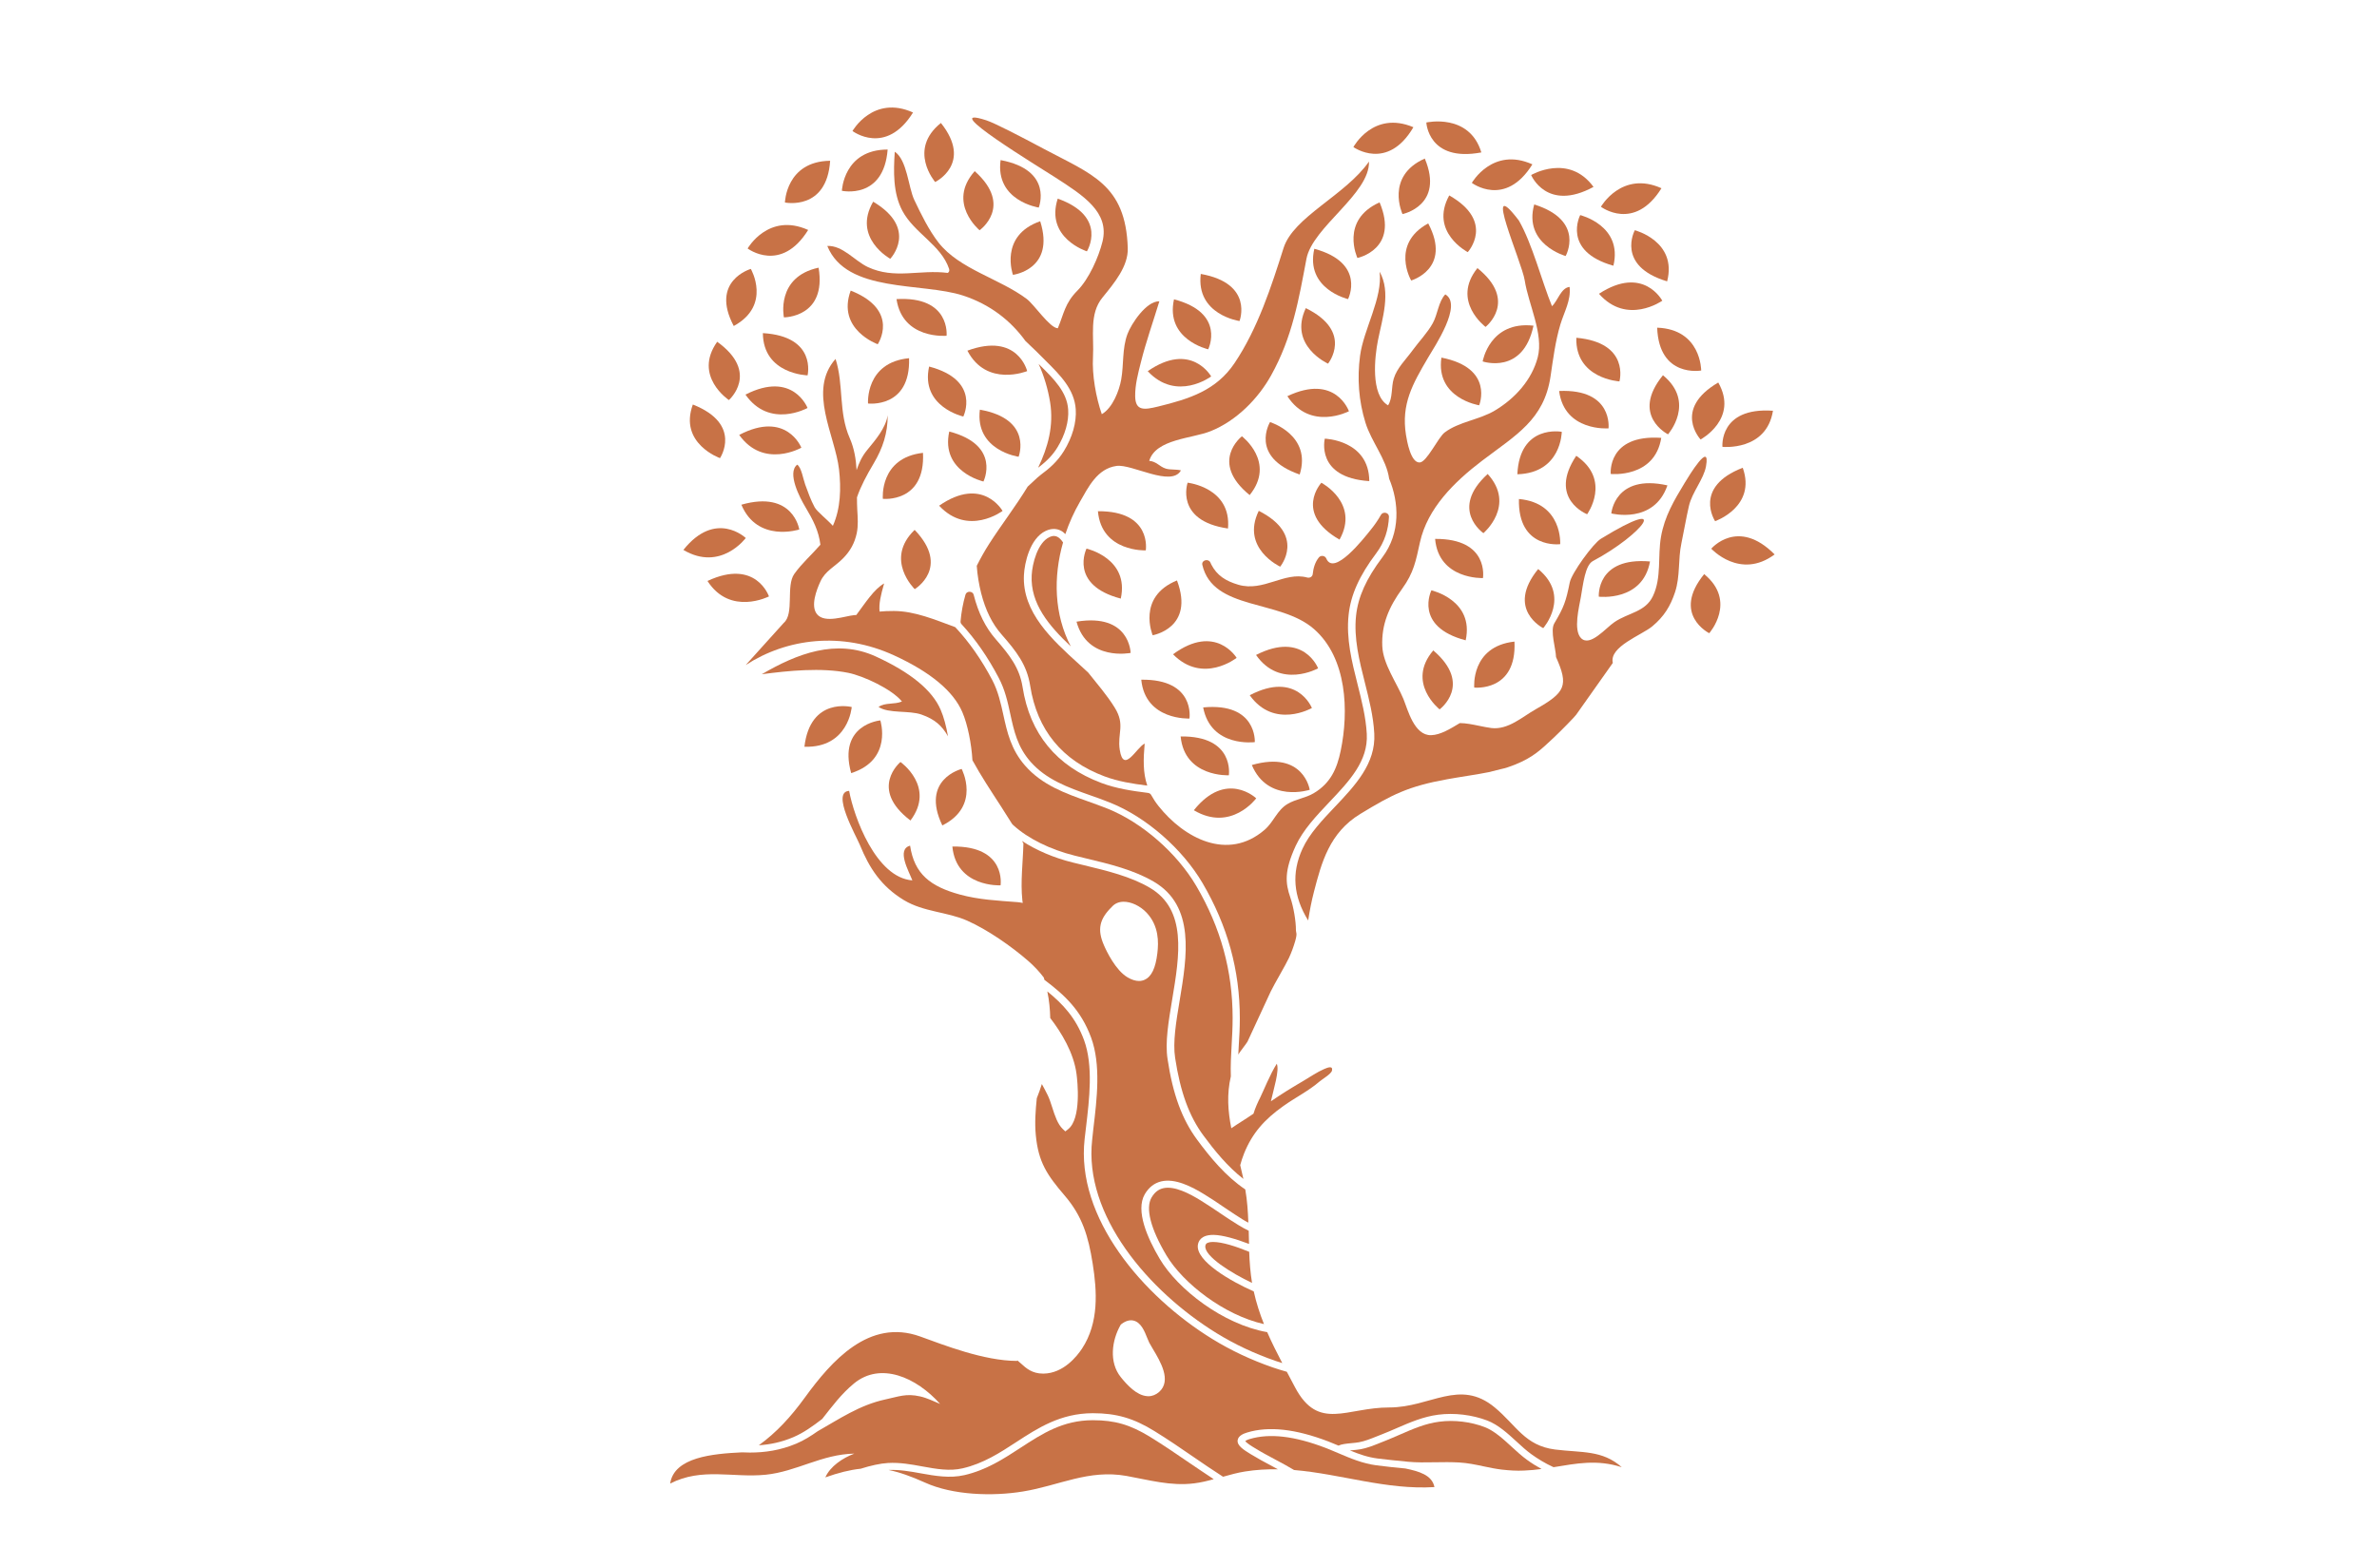 <?xml version="1.0" encoding="UTF-8"?> <!-- Generator: Adobe Illustrator 27.0.0, SVG Export Plug-In . SVG Version: 6.00 Build 0) --> <svg xmlns="http://www.w3.org/2000/svg" xmlns:xlink="http://www.w3.org/1999/xlink" id="_Слой_1" x="0px" y="0px" viewBox="0 0 5583.3 3681.9" style="enable-background:new 0 0 5583.3 3681.9;" xml:space="preserve"> <style type="text/css"> .st0{fill:#C87246;} </style> <g> <g> <path class="st0" d="M2115.1,1789.7c0,0-75.4,62.4,23.5,137.4C2198.2,1848,2115.1,1789.7,2115.1,1789.7z"></path> <path class="st0" d="M2067.8,1692c0,0-100.4,8.9-68.5,123.8C2097.6,1784.7,2067.8,1692,2067.8,1692z"></path> <path class="st0" d="M2213.4,1938.7c91.5-45.8,45.4-132.7,45.4-132.7S2161.4,1830.1,2213.4,1938.7z"></path> <path class="st0" d="M1889.5,1753.9c103.8,3.3,111.1-93.3,111.1-93.3S1903.3,1635.9,1889.5,1753.9z"></path> <path class="st0" d="M1723.5,765.7c89.6-48.9,40.1-134.1,40.1-134.1S1667,659.2,1723.5,765.7z"></path> <path class="st0" d="M3111.8,1030.3c0,0-22.8,91.5,104.5,99.7C3215.8,1033.2,3111.8,1030.3,3111.8,1030.3z"></path> <path class="st0" d="M2983.2,991.3c0,0-50,81.7,69.6,123.2C3082,1021.9,2983.2,991.3,2983.2,991.3z"></path> <path class="st0" d="M3146.4,1267.4c48-85.7-42.6-133.6-42.6-133.6S3037.9,1205,3146.4,1267.4z"></path> <path class="st0" d="M2917.1,1024.7c0,0-77.7,60,18.2,138.1C2997.7,1085.7,2917.1,1024.7,2917.1,1024.7z"></path> <path class="st0" d="M2789.6,1133.7c0,0-31,89.4,94.8,107.6C2892.9,1144.9,2789.6,1133.7,2789.6,1133.7z"></path> <path class="st0" d="M3602,764.9c-103.1-11.6-119.4,84-119.4,84S3577.4,881.4,3602,764.9z"></path> <path class="st0" d="M3294.3,502.8c0,0,98.7-19.8,52.4-130.4C3253,413.9,3294.3,502.8,3294.3,502.8z"></path> <path class="st0" d="M3240.5,475.3c-93.6,41.9-52.1,130.6-52.1,130.6S3287.1,585.7,3240.5,475.3z"></path> <path class="st0" d="M3166.4,702.5c0,0,43.3-84.8-79.2-118.2C3065.4,679,3166.4,702.5,3166.4,702.5z"></path> <path class="st0" d="M3168.5,965.9c0,0-31-89.4-144.6-35.4C3077.7,1013.3,3168.5,965.9,3168.5,965.9z"></path> <path class="st0" d="M3119.4,854.1c0,0,60.7-75-52.2-130.4C3025.6,812,3119.4,854.1,3119.4,854.1z"></path> <path class="st0" d="M3314.7,658.8c0,0,96.4-27.7,40-134.1C3265.1,573.6,3314.7,658.8,3314.7,658.8z"></path> <path class="st0" d="M3404.1,459c-47.3,86.1,43.5,133.2,43.5,133.2S3512.9,520.9,3404.1,459z"></path> <path class="st0" d="M3489.4,767.8c0,0,77.3-60.5-19.1-138.1C3408.1,707.2,3489.4,767.8,3489.4,767.8z"></path> <path class="st0" d="M3474.4,951.9c0,0,36.1-87.6-88.7-112C3371.8,935.8,3474.4,951.9,3474.4,951.9z"></path> <path class="st0" d="M1751.7,1263.6c0,0-70.5-67.3-146.5,28C1692.8,1343.5,1751.7,1263.6,1751.7,1263.6z"></path> <path class="st0" d="M1877.4,1243.6c0,0-14-93.1-136-58.2C1779.2,1275.5,1877.4,1243.6,1877.4,1243.6z"></path> <path class="st0" d="M1806.2,1400.8c0,0-30.3-89.6-144.4-36.3C1715.1,1447.5,1806.2,1400.8,1806.2,1400.8z"></path> <path class="st0" d="M1691.2,1076c0,0,53.6-79.6-63.8-125.9C1593.9,1041.7,1691.2,1076,1691.2,1076z"></path> <path class="st0" d="M1736.3,1021.5c57.5,80.6,146,30,146,30S1847.6,963.3,1736.3,1021.5z"></path> <path class="st0" d="M1756.1,583.6c0,0,78.2,59.4,142.2-43.5C1804.8,498.1,1756.1,583.6,1756.1,583.6z"></path> <path class="st0" d="M1712.1,939.6c0,0,73.4-64.3-27.5-136.9C1627.3,883.4,1712.1,939.6,1712.1,939.6z"></path> <path class="st0" d="M4045.8,1049.5c0,0,103.4,10.7,118.7-84.8C4037.2,955.9,4045.8,1049.5,4045.8,1049.5z"></path> <path class="st0" d="M3783.4,1113.2c0,0,103.4,10.7,118.7-84.8C3774.6,1019.7,3783.4,1113.2,3783.4,1113.2z"></path> <path class="st0" d="M3994.5,1032.2c0,0,90.1-48.4,41.5-133.8C3928,961.5,3994.5,1032.2,3994.5,1032.2z"></path> <path class="st0" d="M3906.1,881.3c-77.1,94.7,11.9,138.8,11.9,138.8S3984,945.2,3906.1,881.3z"></path> <path class="st0" d="M4002.9,1348.4c-77.1,94.7,11.9,138.8,11.9,138.8S4080.9,1412.4,4002.9,1348.4z"></path> <path class="st0" d="M3784.8,1205.9c0,0,100.1,26.1,131.8-65.9C3792.5,1112.3,3784.8,1205.9,3784.8,1205.9z"></path> <path class="st0" d="M3755.4,1401.4c0,0,103.2,12.6,120.3-82.7C3748.5,1307.8,3755.4,1401.4,3755.4,1401.4z"></path> <path class="st0" d="M3664.7,1278.1c0,0,6.3-96.6-96.9-106.1C3564.8,1290.8,3664.7,1278.1,3664.7,1278.1z"></path> <path class="st0" d="M3484.4,1252.2c0,0,77-65,10-139C3403.4,1196.4,3484.4,1252.2,3484.4,1252.2z"></path> <path class="st0" d="M4093.5,1098.6c-117.8,45.6-64.9,125.5-64.9,125.5S4126.1,1190.3,4093.5,1098.6z"></path> <path class="st0" d="M3995.9,870.2c0,0,0.4-96.8-103.4-100.6C3896.8,888.3,3995.9,870.2,3995.9,870.2z"></path> <path class="st0" d="M3624.9,1475.3c0,0,65.9-74.9-11.9-138.8C3535.9,1431.2,3624.9,1475.3,3624.9,1475.3z"></path> <path class="st0" d="M3728,1207.8c0,0,58.2-80.3-25.6-137.3C3635.1,1171.6,3728,1207.8,3728,1207.8z"></path> <path class="st0" d="M4168.4,1302.2c-86.6-87.3-148.8-13.5-148.8-13.5S4087,1362.5,4168.4,1302.2z"></path> <path class="st0" d="M1896.9,881.6c0,0,22.3-91.7-105-99.2C1792.7,879.2,1896.9,881.6,1896.9,881.6z"></path> <path class="st0" d="M1751,926.8c56.6,81.2,145.8,31.4,145.8,31.4S1862.9,869.7,1751,926.8z"></path> <path class="st0" d="M2793.9,1687.6c0,0,14.4-92.9-113.2-91.2C2690.1,1692.7,2793.9,1687.6,2793.9,1687.6z"></path> <path class="st0" d="M2350.2,2079.4c0,0,14.4-92.9-113.2-91.2C2246.2,2084.7,2350.2,2079.4,2350.2,2079.4z"></path> <path class="st0" d="M2950.7,1875c0,0-70.5-67.3-146.5,28C2891.8,1955,2950.7,1875,2950.7,1875z"></path> <path class="st0" d="M3076.4,1855c0,0-14-93.1-136-58.2C2978.3,1886.9,3076.4,1855,3076.4,1855z"></path> <path class="st0" d="M2826.1,1661.5c18.2,95.2,121.3,81.5,121.3,81.5S2953,1649.4,2826.1,1661.5z"></path> <path class="st0" d="M3081.5,1662.9c0,0-34.9-88.2-146-30C2993,1713.6,3081.5,1662.9,3081.5,1662.9z"></path> <path class="st0" d="M2755.3,1536.7c70.1,71.2,149.4,8.4,149.4,8.4S2855.4,1463.1,2755.3,1536.7z"></path> <path class="st0" d="M2764.6,1363.3c-95.2,38.6-57.1,128.7-57.1,128.7S2806.8,1475.3,2764.6,1363.3z"></path> <path class="st0" d="M2886.4,1820.9c0,0,14.4-92.9-113.2-91.2C2782.5,1826.1,2886.4,1820.9,2886.4,1820.9z"></path> <path class="st0" d="M3007,1330.9c0,0,61.7-74.3-50.3-131.1C2913.8,1287.8,3007,1330.9,3007,1330.9z"></path> <path class="st0" d="M3096.1,1569.7c0,0-34-88.5-145.8-31.4C3006.7,1619.4,3096.1,1569.7,3096.1,1569.7z"></path> <path class="st0" d="M2632.6,1405.9c20.7-94.7-80.5-117.4-80.5-117.4S2509.9,1373.8,2632.6,1405.9z"></path> <path class="st0" d="M2182.4,860.9c-20.9,94.7,80.3,117.4,80.3,117.4S2305.1,893.2,2182.4,860.9z"></path> <path class="st0" d="M2038.9,947.7c0,0,100.1,12.3,96.4-106.4C2032,851.1,2038.9,947.7,2038.9,947.7z"></path> <path class="st0" d="M2205.9,1187.7c68,73.1,149,12.3,149,12.3S2308.3,1116.7,2205.9,1187.7z"></path> <path class="st0" d="M2691.3,1292.7c0,0,15.3-92.9-112.4-92C2587.4,1297.1,2691.3,1292.7,2691.3,1292.7z"></path> <path class="st0" d="M2655.7,1533.5c0,0-1.4-94-127.1-73.4C2554.1,1553.9,2655.7,1533.5,2655.7,1533.5z"></path> <path class="st0" d="M3557.3,1506.9c-103.1,11.4-94.5,108-94.5,108S3563.1,1625.6,3557.3,1506.9z"></path> <path class="st0" d="M3362.2,1386.5c0,0-42.4,85.2,80.5,117.4C3463.3,1409.3,3362.2,1386.5,3362.2,1386.5z"></path> <path class="st0" d="M3483.3,1357.7c0,0,15.3-92.9-112.4-92C3379.3,1361.9,3483.3,1357.7,3483.3,1357.7z"></path> <path class="st0" d="M3366.6,1527.6c-64.5,75.9,14.9,138.5,14.9,138.5S3460.5,1607.9,3366.6,1527.6z"></path> <path class="st0" d="M2301.6,962.2c-11.9,96.1,91,110.6,91,110.6S2427,984.3,2301.6,962.2z"></path> <path class="st0" d="M2272.3,823.6c45.2,86.9,140.4,48,140.4,48S2390.8,779.9,2272.3,823.6z"></path> <path class="st0" d="M2168,1063.6c-103.1,11.6-94.3,108-94.3,108S2173.8,1182.1,2168,1063.6z"></path> <path class="st0" d="M2148.4,1244.5c-72,69.6,0.2,139.2,0.2,139.2S2233.4,1333,2148.4,1244.5z"></path> <path class="st0" d="M2310,1130.9c0,0,42.4-85.2-80.3-117.4C2208.9,1108.1,2310,1130.9,2310,1130.9z"></path> <path class="st0" d="M3564.1,1113.9c103.8-3,104.3-99.7,104.3-99.7S3569.5,995.4,3564.1,1113.9L3564.1,1113.9z"></path> <path class="st0" d="M3702.6,793.3c-2.6,96.6,101.3,102.5,101.3,102.5S3829.5,804.8,3702.6,793.3z"></path> <path class="st0" d="M3778.2,1006.1c0,0,11.4-93.3-116-87.8C3674.6,1014.3,3778.2,1006.1,3778.2,1006.1z"></path> <path class="st0" d="M3904.5,706.3c0,0-44.2-84.5-148.7-16.3C3821.6,764.9,3904.5,706.3,3904.5,706.3z"></path> <path class="st0" d="M2844.9,884.1c0,0-46.8-83.3-149-12.3C2763.9,944.7,2844.9,884.1,2844.9,884.1z"></path> <path class="st0" d="M2911.5,754c0,0,34.4-88.3-91-110.6C2808.6,739.4,2911.5,754,2911.5,754z"></path> <path class="st0" d="M2837.9,820.4c0,0,42.4-85.2-80.3-117.4C2736.7,797.6,2837.9,820.4,2837.9,820.4z"></path> <path class="st0" d="M2105.8,702.5c14.2,95.7,117.6,86.1,117.6,86.1S2233.3,695.1,2105.8,702.5z"></path> <path class="st0" d="M2091.1,607.8c0,0,67.3-70.1-40.1-134.1C2001.5,558.7,2091.1,607.8,2091.1,607.8z"></path> <path class="st0" d="M1998.2,682.5c-33.7,91.5,63.5,126,63.5,126S2115.5,729.1,1998.2,682.5z"></path> <path class="st0" d="M2300.9,540.8c0,0,80.6-56.6-11.4-138.8C2223.3,476.3,2300.9,540.8,2300.9,540.8z"></path> <path class="st0" d="M2379.3,645.5c0,0,100.1-12.1,64-125.9C2346,553.6,2379.3,645.5,2379.3,645.5z"></path> <path class="st0" d="M2439.9,487.5c0,0,35.4-88-89.6-111.5C2337.2,471.9,2439.9,487.5,2439.9,487.5z"></path> <path class="st0" d="M1841.3,745.4c0,0,101,0.5,81.5-116.7C1821.5,650.4,1841.3,745.4,1841.3,745.4z"></path> <path class="st0" d="M2210.1,288.8c-78.7,63.1-13.5,138.7-13.5,138.7S2286,384.1,2210.1,288.8z"></path> <path class="st0" d="M2484.5,466.5c-30,92.6,68.5,123.8,68.5,123.8S2603.7,509.1,2484.5,466.5z"></path> <path class="st0" d="M2164.5,1678.3c31.4,11,48.2,26.3,62.2,51c-4-23.3-10-45.8-17.2-62.2c-19.5-45.8-70.6-87.8-152.3-125.2 c-93.3-42.8-186-6.1-267.9,41.7c62.6-8.4,139.9-16.1,203.3-3.3c35.4,7.2,102,38,126,67.3c-18.4,7.7-39.1,1.8-55,12.8 C2087.4,1676.4,2135.3,1668,2164.5,1678.3L2164.5,1678.3z"></path> <path class="st0" d="M2865.4,2849c-15.1-10.2-30.5-20.5-45.9-30c-24.7-15.1-60.7-34.5-87.3-28.2c-11.4,2.6-20.3,9.8-27.3,21.7 c-14.7,25.1-2.3,73.4,34.9,136c39.1,65.7,135.9,140.6,229.1,161.4c-9.8-24.5-18.1-50-24-76.8c-53.1-23.3-136-70.8-131.3-108.7 c1.1-9.1,7.4-24,35.9-24c0.5,0,1.1,0,1.6,0c20.5,0.4,51,9.1,82.7,21.2c-0.2-10.3-0.4-20.5-0.7-30.9c-8.2-4-16.5-8.6-24.9-13.8 C2893.6,2868.1,2879.2,2858.4,2865.4,2849L2865.4,2849z"></path> <path class="st0" d="M2262.2,694.2c63.3,20.7,111.8,58.7,146.4,106.6c0.9,0.7,1.8,1.4,2.5,2.3l8.9,8.6c8.4,7.9,17,16.1,25.6,24.9 c3.9,4,7.9,8.1,12.1,12.1c32.4,32.3,65.9,65.6,69.1,112.5c2.1,31-7.9,65.9-27.9,98.3c-15.6,25.2-34.9,41.4-53.6,55.2 c-5.6,4.2-12.3,10.3-19.3,17c-4,3.7-8.1,7.5-12.1,11.2c-28.4,46.6-62.8,91.2-90.5,134.5c-10.7,16.7-20.3,34-29.1,51.5 c1.4,21.7,5.4,44.7,10.3,64.2c10.2,40,25.8,71.9,48.2,97.3c34.4,39.3,59.3,70.8,67,120.4c16.3,103.8,75,175.3,174.4,212.6 c32.1,12.1,66.6,17.5,100.6,21.7c-10.3-30.7-9.3-61.9-6.1-98.7c-18.9,8.8-49.4,72.4-58.5,14.9c-6.1-39.4,13.5-58.5-11.9-99.4 c-18.2-29.3-40.8-55.2-62.2-82.2c-7.2-6.7-14.7-13.5-22.3-20.5c-62.4-56.6-133.1-121-128.7-208.6c1.4-28,13.8-85.9,51-103.6 c15.8-7.5,28-4.6,35.6-0.7c3.9,1.9,7.4,4.7,10.7,8.1c8.9-26.3,20.3-51.7,34-75.4c20-34.7,40.8-78.5,86.4-84.7 c36.3-4.9,128.8,50.7,151.1,10.5c-11.4-3-24.7-0.9-35.6-4.2c-14.9-4.6-21.6-16.8-38.9-18.2c15.3-51.4,100.6-52.2,143.9-69.6 c61.4-24.5,112.4-77.1,142.5-131.3c50.1-90.1,64.9-178.5,82.9-273.6c14.2-74.7,149-152.5,146.9-228.4 c-55.9,79.8-177.4,129.5-200.7,203.2c-28.4,89.6-60.5,189-115,270c-43.1,64.2-105.5,84-179.9,102.2c-32.4,7.9-53.1,10.7-53.6-24.2 c-0.4-26.5,6.8-53.8,13.3-79.4c12.1-48.6,28.9-95.7,43.5-143.6c-31-0.9-66.4,53.8-74.9,76.8c-12.8,34.4-8.4,71.3-14.7,106.8 c-4.7,26.3-20,66.6-45.6,81.5c-13.7-39.4-23.1-92.2-20.7-134.1c2.8-48.9-9.5-101,22.3-139.9c27.7-34,60.8-73.3,59.4-116.2 c-4.7-149.9-85.9-173.5-198.6-233.7c-54.2-28.9-114.3-60.1-133.9-66.4c-121.7-39.3,130.1,113.2,161.6,133.8 c66.3,42.8,128.7,82,111.5,151.3c-8.9,35.9-31.7,87.8-59.1,115.2c-29.4,29.6-31.4,53.8-45.8,88.2c-18.9-0.5-55.4-55.7-73.1-68.9 c-63.8-47.9-158.1-69.8-207-132.2c-22.6-28.9-41.4-67.3-57.1-100.4c-14-29.8-16.8-94-45.8-113.1c-3,45.9-4.4,97.1,17.9,138.8 c27.9,52.4,90.8,80.1,109.6,136c1.4,4.4,0.5,7.5-3,9.8c-66.6-8.4-124.5,15.6-187.6-13.7c-30.5-14.2-59.3-51.4-95.4-49.6 C1988.5,689.3,2165.1,662.5,2262.2,694.2L2262.2,694.2z"></path> <path class="st0" d="M2841,2917.7c-7.9,1.6-9.5,5.1-9.8,8.6c-3,24,61,63.8,109.7,86.9c-4-24.4-5.8-48.7-6.7-73.1 c-31.9-13.1-63.8-23.1-84.5-23.1C2846.6,2917,2843.6,2917.2,2841,2917.7z"></path> <path class="st0" d="M2984.8,2328.7c8.8-18.2,35.4-62.8,42.9-79.1c5.8-12.6,10.5-25.4,14.4-38.7c5.8-20,1.9-19.8,1.9-25.6 c0.2-21.7-5.8-56.1-13-76.8c-12.1-34.9-14.5-63.1,12.4-121.8c17.4-37.7,48.6-70.6,78.7-102.4c47.2-49.8,91.9-96.8,88.3-160.7 c-2.1-39.1-12.1-78.5-21.7-116.6c-13.3-52.6-27-106.9-21-162.7c5.1-47.3,25.1-92,65-145c19.8-26.3,28.6-56.1,29.8-85.5 c0.4-9.8-13.8-13.3-18.8-4.6c-7,12.6-15.4,24.5-24.4,35.6c-16.1,20-86.1,109.6-104,67c-2.8-6.8-12.6-8.4-17.4-2.6 c-8.9,10.9-13,24.9-14.5,39.3c-0.7,6-6.8,9.6-13,7.9c-53.6-14.5-102.5,34.2-161.6,17c-30-8.8-50.3-21.9-63.5-47.3 c-0.7-1.4-1.4-2.8-1.9-4.2c-4.2-10.9-21.7-6.7-19.3,4.7c24.9,108,182.3,80.5,262.4,150.9c77.8,68.2,81.9,193.2,62.6,285.9 c-8.6,41.5-23.5,76.1-63.5,99.7c-19.1,11.4-42.4,13.8-61.4,25.2c-24.9,14.9-32.6,42.6-54.2,61c-86.2,73.8-188.6,19.6-248.9-56.3 c-6.8-8.6-12.4-17.2-17-25.6c-1.4-2.8-4.2-4.7-7.5-5.1c-36.6-4.6-74-10-109.4-23.3c-105.7-39.6-168.1-115.5-185.3-225.4 c-7.2-45.4-30.7-75.2-63.1-112.4c-24-27.5-40.8-61.4-51.7-104v-0.2c-2.3-9.3-16.7-9.6-19.3-0.4c-6,20.7-9.8,41.7-11.6,62.9 c-0.2,2.5,0.7,4.9,2.5,6.7c33.1,36.1,61.5,77,86.9,125.3c15.1,28.4,21.4,57.5,27.5,85.7c8.6,39.4,16.7,76.8,47.3,111.7 c37.3,42.4,87.6,60.3,140.8,79.1c15.4,5.4,31.4,11,47,17.4c84.1,33.8,169,108,216.5,188.8c58.7,100.3,87.5,204.2,87.5,317.8 c0,22.3-1.2,43.5-2.5,63.8c-0.4,7-0.9,14-1.1,21c1.9-4.2,19.5-26.1,21.7-30.5"></path> <path class="st0" d="M2565.4,2676.8c-20.2,177.4,132.3,356,292.4,454.5c42.4,26.1,88.7,47.9,137.8,64.9c4.9,1.8,10.3,3.5,16.3,5.3 c-12.6-24.2-24.7-48.2-35.4-72.7c-103.8-18.1-210.4-101.1-252.4-172.1c-28.4-48-57.7-113.2-35.1-152c9.5-16.1,22.4-26.1,38.6-30 c33-7.7,71.5,12.3,101.3,30.5c15.8,9.6,31.6,20.2,46.6,30.5c13.8,9.3,28,18.9,42.2,27.7c4.9,3,9.6,5.8,14.5,8.2 c-0.9-25.9-2.6-51.9-7.2-78c-46.1-30.9-83.1-76.1-113.2-116.9c-35.4-48-57-106.4-69.4-189.7c-6-39.1,2.3-87.6,10.9-139.4 c17.4-103.8,35.2-211.1-52.6-262.6c-45.2-26.6-100.6-39.8-154.3-52.8c-8.9-2.1-17.9-4.4-26.8-6.5c-44.2-10.9-85.5-28.7-119-50.5 c1.1,1.9,2.3,3.9,3.3,5.8c-1.1,44.5-7.2,89.4-2.5,133.6c0.2,2.1,0.7,4.2,0.9,6.1c-4.2-0.9-8.2-1.4-11.7-1.8 c-47.3-3.7-91-5.6-136-17.9c-68.9-18.9-106.9-47.9-116.9-114.8c-32.6,8.8-3,59.8,5.3,81.5c-85.4-6.1-137.4-149.4-148.5-210.2 c-42.8,2.3,16.3,105,25.6,127.8c21.6,52.9,49.4,96.4,103.4,129c46.1,27.7,101.5,27.3,148.3,48c48.6,21.6,104.3,60.7,143,94.3 c14.7,12.8,26.8,25.9,37,39.4c0.5,1.8,0.9,3.5,1.4,5.3c46.5,35.1,85.7,70.6,109.7,135.7c23.3,63.6,13.8,143.4,5.3,213.7 C2567.4,2660,2566.3,2668.6,2565.4,2676.8L2565.4,2676.8z M2611.9,2129.6c6.5-7.4,15.6-11.4,26.6-11.7 c18.1-0.4,39.8,9.8,54.9,25.9c28.9,30.9,28.2,69.1,25.1,95c-4.2,35.2-13.7,55-30,62.4c-4.2,1.9-8.6,2.8-13.1,2.8 c-8.2,0-17.2-2.8-27-8.6c-28.2-16.7-49.6-61.9-55.4-75.4C2577,2183.2,2582.1,2158.7,2611.9,2129.6L2611.9,2129.6z"></path> <path class="st0" d="M3301.9,3449.2l-1.1-0.2c-22.1-2.1-45.1-4.4-67.7-7.4c-32.3-4.2-61.2-16.5-89.1-28.4 c-10-4.2-20.2-8.6-30.5-12.6c-73.1-28-131.5-34.7-178.3-20.7c-6.7,2.1-9.3,3.9-10.2,4.6c2.1,4.2,15.4,12.4,22.8,16.8 c15.4,9.6,32.1,18.4,48.2,27c7.9,4.2,15.6,8.2,23.3,12.6c6.8,3.9,13.7,7.7,20.3,11.7c110.4,9.3,216,47,329.7,40.1 C3363.9,3464.1,3332,3455.5,3301.9,3449.2L3301.9,3449.2z"></path> <path class="st0" d="M2792.6,3435c-29.6-20.3-60.3-41.2-91-60.1c-46.5-28.6-82.9-39.3-134.6-39.3h-0.5 c-70.1,0.2-118.5,31.6-169.7,65c-39.3,25.6-79.9,52.1-131.5,64c-34.5,7.9-69.1,1.8-102.4-4.2c-24.9-4.6-50.5-8.9-75.9-7.9 c26.5,5.3,53.8,15.3,85.7,29.6c65.2,29.6,158.1,32.8,230.3,20.9c84.8-13.8,153.7-52.4,243-36.5c52.1,9.3,104.1,24.4,159,17.4 c15.8-1.9,30.9-5.6,45.9-9.8C2831.5,3461.5,2812.1,3448.1,2792.6,3435L2792.6,3435z"></path> <path class="st0" d="M3788.3,1557c-9.1-38.4,68-65.2,92.9-86.1c27.5-23,42.4-47.2,53.3-80.1c12.4-37.7,6.8-76.8,14.9-114.8 c6.1-28.9,11-58.7,17.7-87.6c7.4-32.3,34.9-63.3,40.1-93.3c11-61.9-40.3,23-50,38.9c-25.1,41.5-47.2,78.4-55.7,126.6 c-8.1,45.8,1.8,96.2-19.1,139.7c-17.7,37.2-57.5,38.7-90.1,60.7c-20.7,14-57.5,59.3-78.7,37.7c-18.6-19.1-4.2-74-0.4-96.1 c5.4-31.2,10.2-75.2,28.2-84.8c117.4-62.4,189.3-156.7,18.9-52.4c-18.6,11.4-68.9,81-73.1,102.5c-9.1,45.2-13.8,58.2-36.3,96.1 c-10.3,17.4,3.7,60,4,79.2c30,67.1,22.3,83.1-48.2,122.9c-30.2,17-64.3,48.7-103.8,43.8c-9.1-1.2-18.9-3.2-28.2-5.1 c-16-3.3-31.6-6.5-45.8-6.5c-21,12.6-45.2,27.9-67.3,28.4c-39.8,1.1-54.7-59.4-65.2-85.2c-16-38.4-47.9-82-49.6-124.1 c-2.1-50.7,15.6-91.9,46.8-134.8c27.3-37.7,32.1-65.4,41.7-109c17.7-79.8,80.3-141.6,145.8-191.4 c79.9-60.7,145.7-96.2,160.9-198.1c6-40.3,11.2-82.4,23.1-122c8.9-29.6,25.2-56.4,21.7-88.2c-20.3,1.9-27.9,33-41.4,45.2 c-23.5-57.3-46.5-147.1-77.8-201.2c-88.5-116,7,96.8,13.8,140.8c8.6,55.6,44.9,125.9,30.5,180.7c-13.8,52.4-52.6,96.2-101,125 c-36.5,21.7-84.1,26.1-117.4,51.2c-15.8,11.9-41.9,69.9-58.9,70.6c-21.2,0.9-29.8-50.8-32.1-64.5 c-11.6-72.6,15.4-119.6,51.5-181.1c16-27.3,82.2-125.3,40.8-149.2c-16.1,16.8-17.7,46.6-29.4,67.7c-12.4,22.4-32.4,43.1-47.7,64 c-15.4,21.4-36.3,40.8-44,66.3c-6.1,20.2-2.1,45.2-13.3,62.6c-41.9-24.2-31.2-115.3-23.8-152.5c10-50.5,31.4-112.9,3.9-161.4 c7.7,61.7-37.7,135.3-45.9,197.6c-7,52.6-3.2,105.7,12.6,156.7c13.8,45.1,49.3,85.7,55.7,131.8c23.3,55.6,27.3,127.4-15.8,184.6 c-38,50.5-57.1,92.9-61.9,137.3c-5.6,52.9,7.7,105.9,20.7,157.2c9.8,38.9,20,79.1,22.1,119.6c3.9,70.6-45.4,122.4-92.9,172.5 c-29.3,30.9-59.6,62.8-75.7,98c-26.1,56.8-21.7,112,13.3,168.5c3.5-22.6,7.9-45.6,13.7-67.8c17.7-68,36.1-138.3,108.9-182.5 c74.5-45.2,111.5-64.7,204.6-81.5c24.9-4.6,74-11.7,96.8-16.5l28.9-7.2c10.5-2.1,21.7-6,33-10.5c42.6-17.4,59.4-33.7,92.2-64.5 c16-15.1,47.9-47.7,51.2-52.4"></path> <path class="st0" d="M3579.9,3453.9c14.2-0.5,27.7-1.9,41-3.7c-11.6-6.3-23.1-13.5-34.4-21.7c-12.1-8.8-24.2-19.8-35.8-30.5 c-20.2-18.6-41.2-37.7-63.6-46.3c-32.6-12.4-71.2-17.2-106.1-12.6c-32.8,4.2-61.5,16.7-92,30c-11.7,5.1-23.8,10.3-36.3,15.3 c-4,1.6-8.1,3.2-12.3,4.9c-14.4,5.8-29.1,11.7-44.7,14.5c-5.6,1.1-12.4,1.6-18.9,2.3c-1.8,0.2-3.9,0.4-6,0.5 c21,8.6,41.9,16,64.7,18.9c22.4,2.8,45.1,5.1,67.1,7.2l4.7,0.5c19.5,1.9,41,1.6,63.8,1.2c18.8-0.4,38-0.5,56.3,0.5 c19.6,1.1,38.9,5.1,57.5,9.1c14.2,3,28.7,6,43.1,7.7c0.2,0,0.2,0,0.4,0C3545.2,3453.6,3562.2,3454.8,3579.9,3453.9L3579.9,3453.9z "></path> <path class="st0" d="M1751.7,1561.9c97.1-62.9,225.4-78.9,348-22.8c85.7,39.3,139.9,84.3,160.9,133.9 c12.3,28.7,21.4,74.3,23.5,112.5c20,36.6,42.9,71.2,66.1,106.9c9.3,14.4,18.2,28.6,27,42.6c1.1,1.1,1.9,2.3,3.2,3.3 c34.2,31.2,86.6,57.1,143.9,71.3c8.8,2.1,17.7,4.4,26.6,6.5c54.9,13.1,111.7,26.8,159.3,54.7c97.6,57.3,78,175.1,60.7,279.1 c-8.4,50.3-16.3,97.8-10.7,134.5c12.3,80.6,32.8,136.9,66.6,182.7c25.9,35.1,56.8,73.1,93.8,101.8c-2.5-10.9-4.9-21.7-7.5-32.3 c2.6-9.5,5.6-18.8,9.1-27.5c19.5-48.4,48.6-80.3,91.9-111.1c27.9-20,59.6-35.6,85.5-58c5.8-5.1,27.5-17.7,29.1-25.6 c2.5-11.9-9.6-7.4-18.2-3.7c-17.4,7.5-33.3,18.8-49.4,28.2c-26.3,15.3-51.2,30.7-75.9,47.7c6.5-28.9,20.5-72.9,13.8-88.2 c-15.4,24-32.1,65.7-38.6,78.7c-5.6,11-12.1,25.1-16.1,38.6c-17.5,12.1-35.6,22.8-52.1,34.2c-7.9-40.1-10.9-79.6-1.1-121.8 c-0.9-24.7,0.5-49.1,1.9-74.2c1.2-20.3,2.3-41.2,2.3-62.9c0-110.6-27.9-212.1-85.2-309.9c-45.6-77.7-127.3-149-207.9-181.6 c-15.3-6.1-31-11.7-46.3-17.2c-53.1-18.8-108-38.2-148.1-84.1c-33.3-38-42.2-79.1-51-118.9c-6-27.2-12.1-55.2-25.9-81.7 c-25.4-48.2-53.8-88.9-87.1-124.6c-47.7-17.5-94.8-37.7-144.1-38c-13,0-24,0.4-33.7,1.4c-1.8-18.8,2.5-37.3,10.7-66.1 c-24,13.8-43.8,45.4-65.4,74.2c-1.6,0-3,0.2-4.6,0.2c-21.6,1.9-69.2,20.3-87.6-2.1c-15.8-19.3-1.1-57.3,7.9-76.8 c11.2-24.9,34.4-35.2,53.1-54.3c17.2-17.5,27.3-35.8,32.3-59.3c3.7-17.7,2.3-36.5,1.2-55c-0.5-9.6-0.7-19.5-0.7-29.1 c9.1-26.5,22.6-51.5,39.1-79.4c21.7-36.5,33.1-71.2,33.1-113.4c-5.1,30.7-28.4,57.5-48.4,81.9c-13.1,16.1-19.3,31.2-24.7,47 c-1.4-25.6-5.4-50.8-16.1-75.2c-26.8-60.8-13.7-125.3-33.3-186c-65.9,74.3-0.9,179.3,8.2,259.8c4.9,43.6,4,91-14.5,132.2 c-14-15.4-37.2-33.5-42.8-43.6c-9.3-17.2-15.8-35.8-22.3-53.6c-4.6-12.6-8.6-39.4-18.6-46.5c-24.9,19.1,6.8,79.1,18.8,99 c18.9,31.7,31.6,56.6,35.6,89.1c-20,23.1-43.5,43.6-61.2,68.4c-20.3,28.2,0.4,93.6-24.9,115.2"></path> <path class="st0" d="M2483.6,1260.8c-3.5-1.8-9.5-3.7-18.9,0.9c-27.5,13.1-40,61.9-41.4,89.6c-3.3,66.8,40.8,118.7,91.9,166.9 c-39.3-75-41.4-163-18.2-244.2C2492.2,1266.9,2487.8,1262.9,2483.6,1260.8z"></path> <path class="st0" d="M2483.6,1051.1c18.2-29.6,27.3-61.4,25.4-89.1c-2.6-41.2-34-72.2-64.3-102.2c-1.8-1.8-3.5-3.5-5.1-5.1 c12.8,28.4,21.9,58.7,27,90.1c8.8,54.7-4.9,105.5-28.2,153.7C2459.6,1082.5,2472.9,1068.5,2483.6,1051.1L2483.6,1051.1z"></path> <path class="st0" d="M1938.6,3469.9c31.2-11,57.8-17.7,82.9-20.3c23.7-7.5,46.1-12.4,64.2-13.5c27.9-1.6,54.9,3.3,80.8,8.1 c33,6,64.2,11.6,94.8,4.4c48.4-11.2,87.6-36.6,125.5-61.4c51.2-33.3,104.1-67.8,179.9-68h0.5c54.9,0,95.4,11.7,144.3,41.9 c31,19.1,61.9,40.1,91.7,60.7c23,15.8,46.1,31.6,69.6,46.6c16.8-4.7,33.8-9.5,51.5-12.3c26.3-4.2,52.1-5.6,77.5-5.1 c-4.9-2.6-9.8-5.4-14.9-8.1c-16.3-8.6-33.1-17.7-49.1-27.5c-16.8-10.3-32.6-20.2-30.7-33c1.6-10.3,13.7-15.3,22.4-17.9 c51-15.4,113.4-8.4,190.5,21c8.1,3.2,16.1,6.5,24,9.8c7.2-3.5,18.1-4.6,30.7-5.8c6.1-0.5,12.4-1.2,17.4-2.1 c13.7-2.5,27.5-8.1,41-13.5c4.2-1.8,8.4-3.3,12.4-4.9c12.1-4.7,24-9.8,35.6-14.9c30.3-13.1,61.7-26.8,97.1-31.4 c37.7-4.9,79.8,0.2,115.2,13.7c25.6,9.8,47.9,30.2,69.2,49.8c11.7,10.9,23,21,34.4,29.3c13.3,9.6,31.2,21,52.1,30.5 c53.5-8.6,101.8-18.8,160.2,0c-45.8-40.7-93.8-33.7-156.5-41.5c-71.3-9.1-91-56.8-142-99c-82.4-68.2-150.8,0.2-247.5,0.2 c-100.3-0.2-166.5,56.4-221.4-47.3c-6.5-12.3-13-24.4-19.3-36.5c-12.3-3.5-23.8-7-33.3-10.3c-50.3-17.4-98-39.8-141.5-66.6 c-164.4-101.1-321.1-285.7-300.1-470c0.9-8.4,1.9-16.8,3-25.6c8.2-68.7,17.5-146.4-4.4-206.5c-19.3-52.4-49.8-84.8-86.2-114.3 c0,0.2,0,0.2,0,0.4c4.4,20.9,6.3,41.4,6.8,62.1c26.5,34.4,55.2,81.7,61.7,131.1c2.3,17.4,11.9,105.5-20,130.2l-6.3,4.9l-5.8-5.4 c-12.4-11.9-18.8-31.7-24.9-50.8c-3.5-10.7-6.7-20.9-10.7-28.9c-4.4-8.8-8.9-17.5-13.7-26.1c-3.5,11.2-7.5,22.3-11.9,33.3 c-3,29.3-5.1,57.7-2.3,86.9c6.1,63.5,26.3,93.3,68,142c41.4,48.4,55.4,95.2,65.6,159.7c10.2,64.5,15.1,138.5-25.2,199.7 c-11.6,17.4-43.3,58-90.5,58.5h-0.7c-26.1,0-40.1-12.8-52.6-24.2c-2.6-2.5-5.3-4.7-7.9-6.8c-0.4,0.4-0.5,0.9-0.7,1.2 c-78.4-0.2-172.3-37.5-227.9-57.5c-119.6-42.9-207.9,57.3-270.5,143.4c-32.8,45.2-66.4,81.9-108.2,112.2 c26.6-1.8,53.1-7.2,80.5-18.8c25.2-10.7,46.5-26.3,68.4-43.1c23.1-29.3,44.9-58.9,75-83.6c62.1-50.7,145.8-14.5,201.9,48.4 c-15.3-6.3-30.5-14-47-17.7c-33.1-7.5-49.8,0.4-81.9,7.2c-60.1,13-108.3,46.1-158.8,74.7c-15.6,11-31.9,21.4-50.3,29.1 c-37.2,15.6-73.1,20.9-108.9,20.9c-6.1,0-12.4-0.4-18.6-0.5c-68.4,3.3-159.3,11.2-168.6,73.3c75.2-38.4,146.9-13,224.2-20.7 c73.1-7.4,131.8-48.2,208.4-49.6C1978.9,3424.6,1950,3444.1,1938.6,3469.9L1938.6,3469.9z M2631.9,3112.3l0.9-1.4l1.4-1.1 c9.8-7.5,19.5-10.3,28.6-8.1c17.4,4.4,25.6,24.7,32.1,41.2c1.8,4.2,3.3,8.1,4.6,10.7c2.1,4,4.9,8.8,8.2,14.2 c17.9,29.8,44.9,74.9,14.9,101.5c-7.5,6.5-16,10-25.2,10c-1.1,0-2.1,0-3.2-0.2c-24.5-1.9-46.8-26.3-61.5-44.5 C2604.2,3199.2,2611.7,3147.7,2631.9,3112.3z"></path> <path class="st0" d="M1843.7,475.6c0,0,98.5,20.5,106.2-98C1846.2,378.9,1843.7,475.6,1843.7,475.6z"></path> <path class="st0" d="M1977.5,448.1c0,0,98.2,21.6,107.5-96.9C1981.2,351.3,1977.5,448.1,1977.5,448.1z"></path> <path class="st0" d="M2002.4,307.7c0,0,78.2,59.4,142.2-43.5C2050.9,222.1,2002.4,307.7,2002.4,307.7z"></path> <path class="st0" d="M3179,345.4c0,0,79.8,57.7,140.9-46.6C3225.4,258.8,3179,345.4,3179,345.4z"></path> <path class="st0" d="M3350.3,287.7c0,0,4.2,93.8,129.2,70.3C3451.4,264.9,3350.3,287.7,3350.3,287.7z"></path> <path class="st0" d="M3457.2,429.5c0,0,78.2,59.4,142.2-43.5C3505.9,344,3457.2,429.5,3457.2,429.5z"></path> <path class="st0" d="M3840,540.7c0,0-45.6,83.8,75.9,120.1C3940.3,566.6,3840,540.7,3840,540.7z"></path> <path class="st0" d="M3711.7,505.2c0,0-44,84.5,78,118.9C3812.3,529.6,3711.7,505.2,3711.7,505.2z"></path> <path class="st0" d="M3596.5,411.1c0,0,36.3,87.6,146.5,27.9C3684.5,359.2,3596.5,411.1,3596.5,411.1z"></path> <path class="st0" d="M3760.4,485.6c0,0,78.2,59.4,142.2-43.5C3809.2,400.1,3760.4,485.6,3760.4,485.6z"></path> <path class="st0" d="M3677.5,601.3c0,0,47-83.1-73.8-121.1C3577.8,573.8,3677.5,601.3,3677.5,601.3L3677.5,601.3z"></path> </g> </g> </svg> 